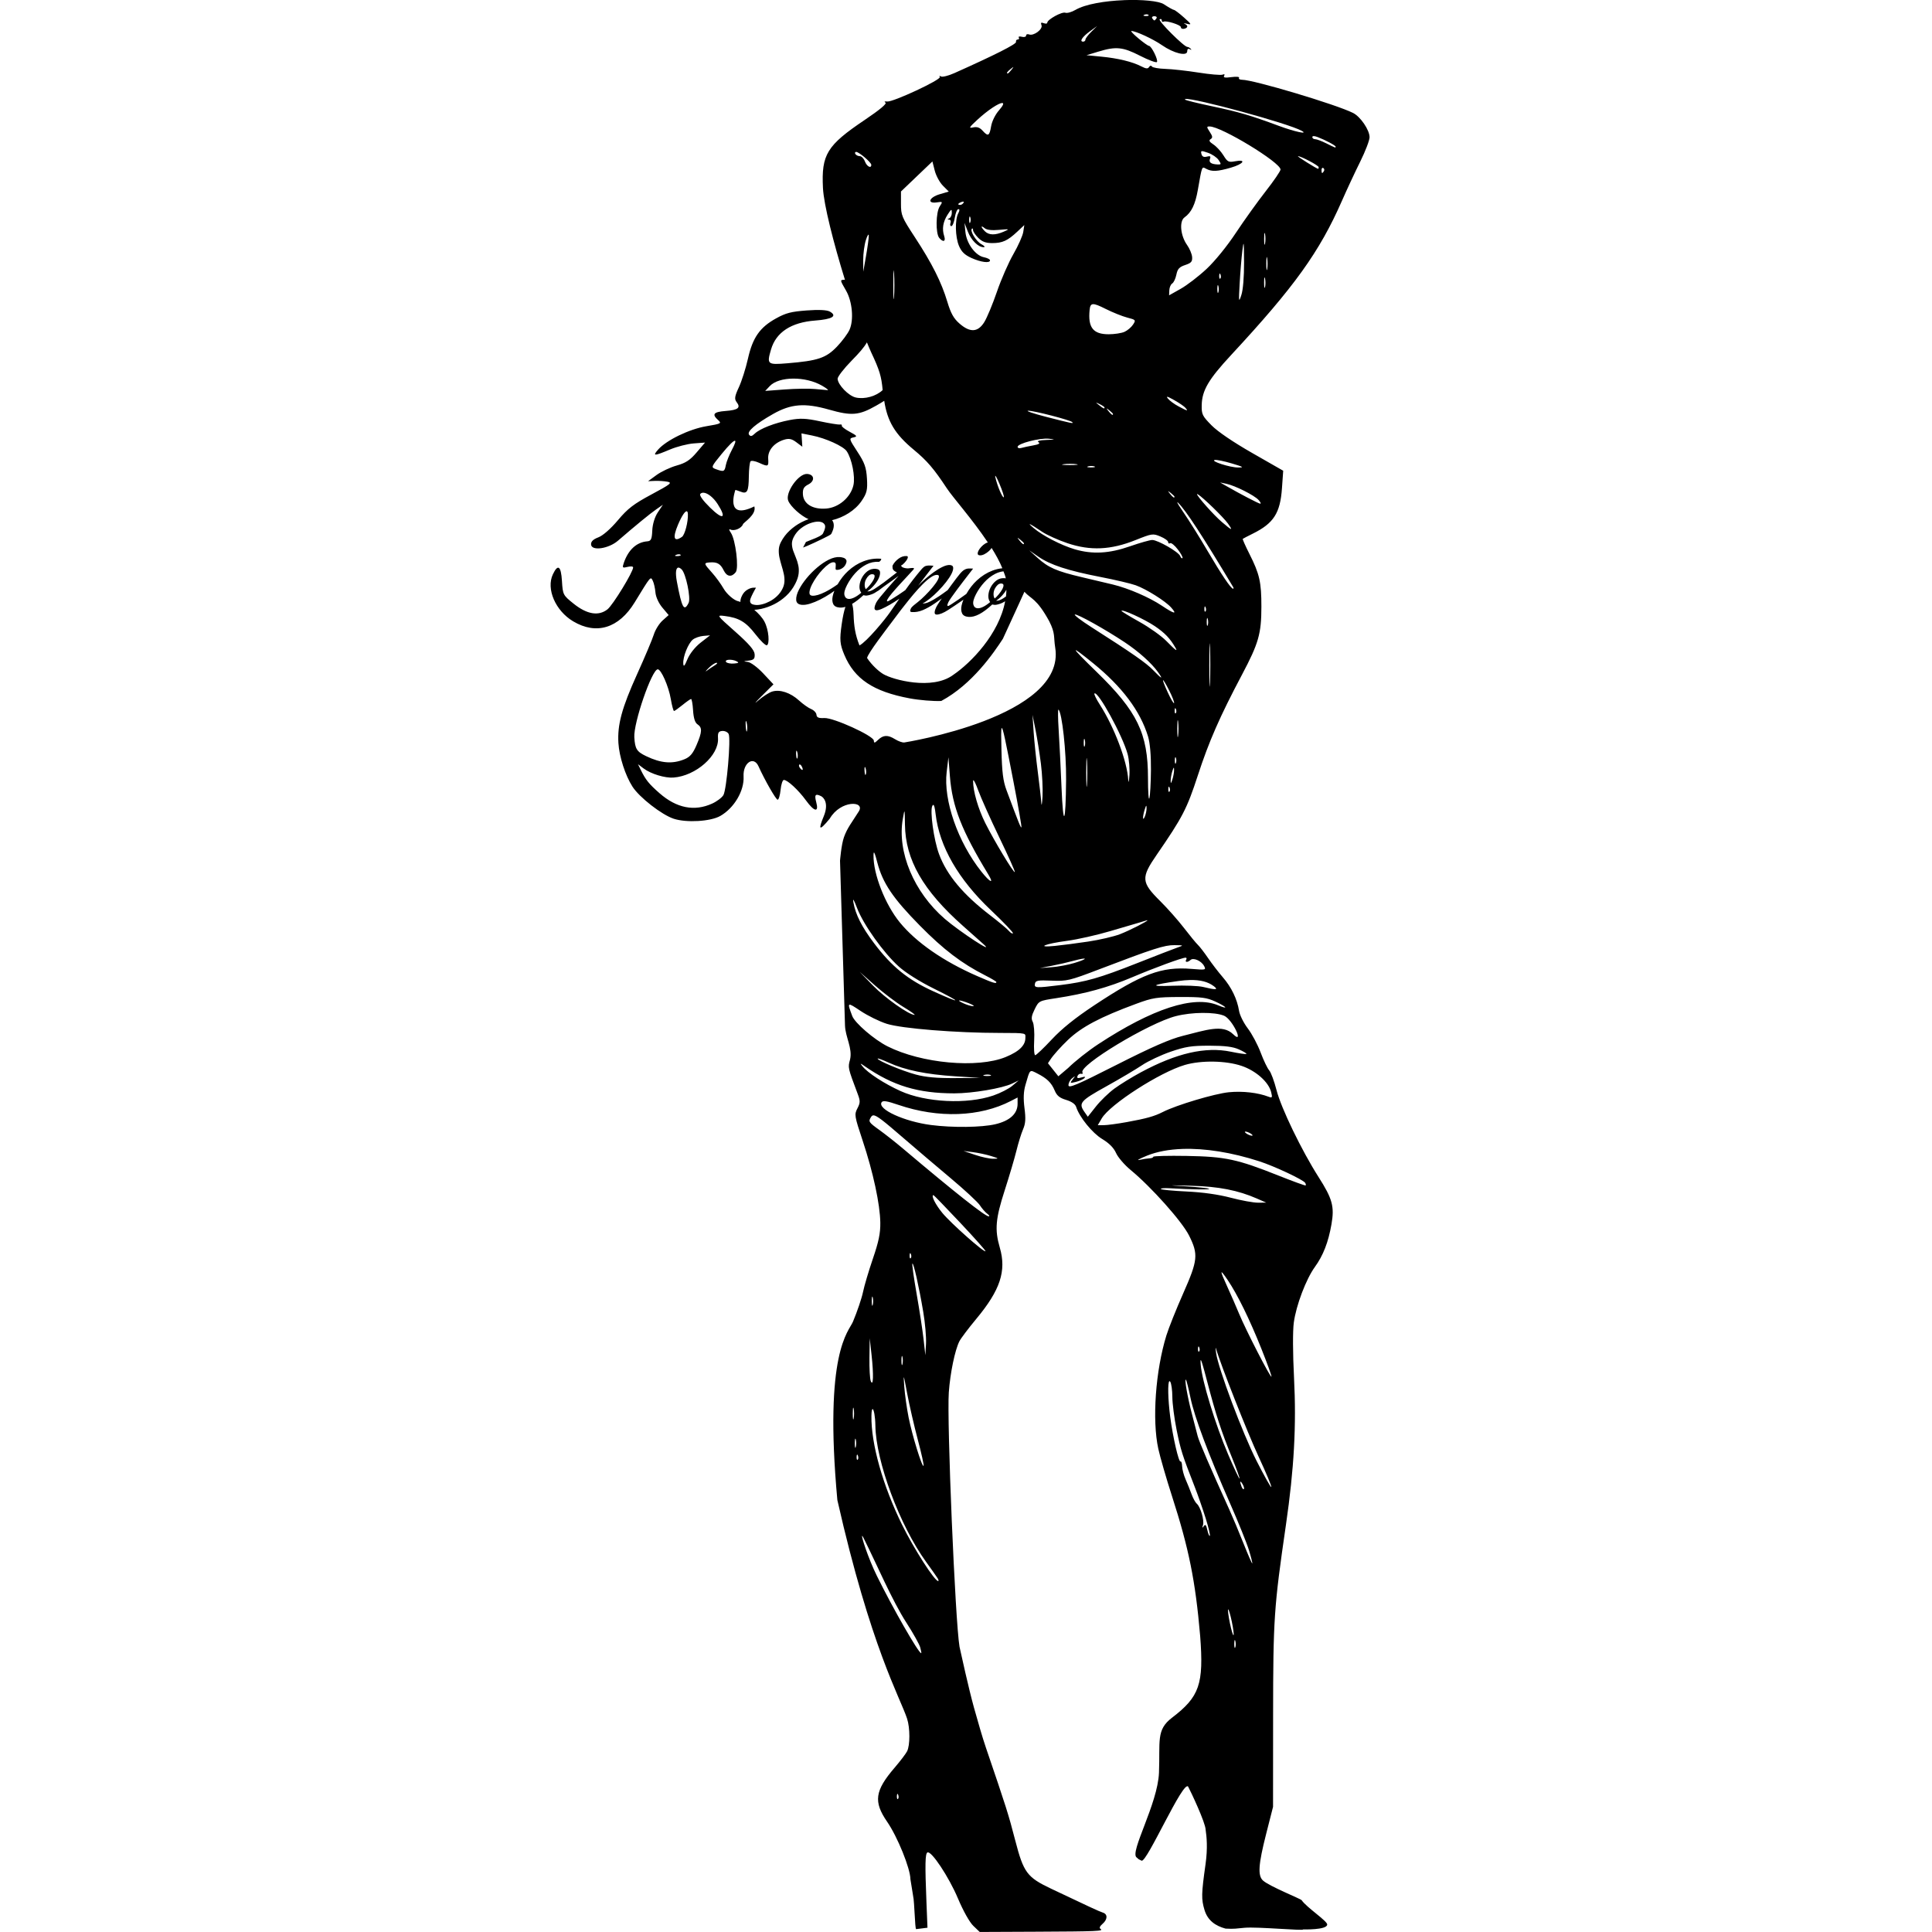 <svg xmlns="http://www.w3.org/2000/svg" xml:space="preserve" viewBox="0 0 400 400" version="1.1" height="400mm" width="400mm"><path d="m232.63 0.038c-3.795 0.155-7.863 0.788-9.985 2.019-0.785 0.456-1.718 0.717-2.074 0.58-0.693-0.266-3.741 1.408-3.741 2.055 0 0.214-0.331 0.263-0.735 0.107-0.547-0.21-0.666-0.103-0.466 0.419 0.32 0.835-1.616 2.278-2.567 1.913-0.343-0.132-0.622-0.025-0.622 0.237 0 0.262-0.396 0.373-0.88 0.247-0.483-0.126-0.767-0.05-0.631 0.168 0.135 0.219 0.036 0.397-0.22 0.397-0.256 0-0.415 0.229-0.354 0.509 0.095 0.44-4.376 2.698-12.738 6.437-1.254 0.561-2.512 0.876-2.796 0.701-0.293-0.181-0.399-0.131-0.246 0.117 0.339 0.548-9.698 5.227-10.89 5.076-0.546-0.069-0.681 0.018-0.357 0.229 0.335 0.218-1.202 1.501-4.285 3.575-7.846 5.28-9.003 7.161-8.659 14.086 0.173 3.475 2.175 11.338 4.558 19.043-0.056-0.011-0.121-0.039-0.169-0.036-0.875 0.066-0.881 0.035 0.393 2.254 1.29 2.246 1.633 6.004 0.735 8.065-0.354 0.814-1.542 2.413-2.639 3.553-2.254 2.343-3.934 2.905-10.267 3.427-4.132 0.341-4.266 0.225-3.358-2.876 1.041-3.552 4.175-5.6 9.139-5.974 3.54-0.267 4.636-0.934 3.042-1.852-0.593-0.341-2.302-0.426-4.805-0.238-3.22 0.243-4.298 0.521-6.303 1.626-3.395 1.871-4.867 3.972-5.853 8.349-0.454 2.016-1.304 4.69-1.889 5.943-0.858 1.838-0.949 2.428-0.464 3.051 0.911 1.172 0.325 1.648-2.279 1.844-2.51 0.189-2.9 0.681-1.515 1.913 0.732 0.651 0.563 0.737-2.45 1.241-3.545 0.593-8.256 2.871-9.999 4.835-1.226 1.382-0.85 1.38 2.457-0.014 1.411-0.595 3.62-1.162 4.909-1.259l2.344-0.176-1.74 2.04c-1.368 1.605-2.254 2.186-4.14 2.716-1.319 0.371-3.189 1.252-4.156 1.958l-1.756 1.283 1.387-0.061c0.763-0.033 1.934 0.042 2.603 0.166 1.075 0.2 0.692 0.507-3.271 2.629-3.703 1.983-4.922 2.918-6.968 5.349-1.494 1.775-3.103 3.183-4.046 3.542-1.084 0.413-1.548 0.868-1.51 1.48 0.086 1.399 3.622 0.897 5.58-0.793 3.657-3.156 6.641-5.6 7.915-6.482l1.376-0.954-1.053 1.58c-0.63 0.945-1.091 2.452-1.145 3.751-0.074 1.773-0.261 2.185-1.012 2.241-2.233 0.168-3.96 1.754-4.889 4.49-0.339 0.999-0.269 1.073 0.77 0.809 0.629-0.16 1.154-0.119 1.166 0.092 0.05 0.876-4.186 7.809-5.311 8.694-1.841 1.448-4.246 1.045-7.014-1.176-2.189-1.757-2.236-1.85-2.412-4.715-0.192-3.106-0.836-3.569-1.881-1.352-1.42 3.013 0.535 7.54 4.199 9.721 4.815 2.868 9.465 1.436 12.741-3.924 3.38-5.532 3.279-5.412 3.752-4.469 0.227 0.453 0.473 1.54 0.546 2.417 0.077 0.931 0.673 2.236 1.433 3.138l1.302 1.545-1.261 1.129c-0.694 0.621-1.505 1.92-1.804 2.887-0.298 0.967-1.854 4.656-3.456 8.198-3.172 7.014-4.115 10.486-3.88 14.287 0.174 2.817 1.427 6.703 2.907 9.012 1.43 2.232 6.055 5.835 8.54 6.654 2.638 0.869 7.63 0.573 9.641-0.573 2.881-1.641 4.988-5.217 4.825-8.188-0.154-2.801 2.083-4.326 3.086-2.104 1.301 2.882 3.636 6.956 3.973 6.93 0.223-0.017 0.494-0.938 0.605-2.046 0.11-1.108 0.408-2.029 0.662-2.048 0.715-0.054 3.027 2.079 4.602 4.248 1.726 2.376 2.704 2.539 2.117 0.354-0.415-1.541-0.181-1.831 1.005-1.246 0.502 0.247 1.676 1.425 0.552 4.158-1.093 2.657-1.105 3.34 1.229 0.51 2.266-3.913 7.404-3.712 6.032-1.524-1.506 2.402-2.381 3.404-3.074 5.337-0.558 1.556-0.82 4.891-0.82 4.891h5.2e-4l1.03 34.105c0.072 2.372 1.593 4.731 1.049 7.041-0.463 1.719-0.481 1.641 1.581 7.133 0.549 1.463 0.542 1.822-0.064 2.993-0.659 1.274-0.612 1.559 1.09 6.679 2.176 6.546 3.603 13.179 3.654 16.982 0.029 2.196-0.326 3.917-1.54 7.464-0.867 2.535-1.784 5.631-2.038 6.88-0.253 1.249-1.188 4.014-2.078 6.146-0.89 2.131-6.055 6.207-3.236 36.937 6.909 30.5 12.968 40.796 14.436 45.258 0.632 1.923 0.63 5.538-4e-3 6.768-0.272 0.527-1.426 2.044-2.566 3.372-4.106 4.783-4.422 7.05-1.565 11.198 2.163 3.14 4.803 9.66 4.827 11.919 0.853 5.406 0.61 3.096 0.877 7.244 0.1 1.555 0.156 3.138 0.327 3.076l2.326-0.291-0.211-5.267c-0.317-7.874-0.272-10.075 0.206-10.317 0.804-0.407 4.432 5.063 6.309 9.511 1.096 2.597 2.409 4.94 3.187 5.685l1.324 1.267 11.714-0.052c12.596-0.056 14.042-0.118 13.307-0.572-0.309-0.191-0.17-0.556 0.392-1.037 1.075-0.92 1.121-2.016 0.1-2.342-0.748-0.239-2.88-1.224-10.746-4.963-4.969-2.362-5.679-3.317-7.4-9.95-1.428-5.506-1.799-6.68-6.068-19.203-0.827-2.427-1.582-5.149-2.477-8.297-1.132-4.073-2.735-11.442-2.735-11.442-0.218-0.996-0.251-1.109-0.265-1.188-0.894-5.197-2.645-46.775-2.219-52.681 0.29-4.022 1.27-8.754 2.189-10.564 0.314-0.619 1.878-2.693 3.474-4.609 4.996-5.998 6.302-9.947 4.893-14.793-1.079-3.71-0.885-5.961 1.021-11.867 0.951-2.947 2.044-6.644 2.428-8.213 0.384-1.569 0.998-3.549 1.365-4.399 0.517-1.199 0.585-2.182 0.3-4.39-0.259-2.009-0.2-3.425 0.202-4.82 0.953-3.308 0.826-3.184 2.419-2.377 2.034 1.03 2.957 1.931 3.632 3.547 0.446 1.068 1.019 1.537 2.37 1.942 1.126 0.337 1.887 0.869 2.07 1.443 0.677 2.133 3.347 5.423 5.402 6.659 1.44 0.866 2.389 1.829 2.863 2.9 0.39 0.882 1.749 2.462 3.022 3.512 4.304 3.552 10.637 10.657 12.088 13.56 1.959 3.921 1.839 5.105-1.225 12.023-1.432 3.233-2.99 7.131-3.463 8.662-2.252 7.3-2.981 17.509-1.676 23.475 0.377 1.722 1.663 6.167 2.859 9.877 3.46 10.738 4.826 17.445 5.806 28.85 0.777 10.041-0.139 12.611-5.85 16.97-3.296 2.515-2.42 4.825-2.674 11.366-0.252 6.477-6.109 16.443-4.636 17.541 0.66 0.492-0.055 0.142 1.03 0.67 1.069 0.519 8.722-17.021 9.664-15.291 0.494 0.907 3.569 7.407 3.601 8.891 0.206 1.403 0.456 3.747-0.018 7.114-0.868 6.174-0.892 7.232-0.219 9.482 0.666 2.221 2.292 3.311 4.365 3.872 1.792 0.102 2.314-0.023 3.912-0.171 2.703-0.25 12.479 0.685 12.131 0.336 0 0 4.988 0.155 4.999-1.017 6e-3 -0.744-4.269-3.525-5.291-5.032-0.193-0.285-6.657-2.862-7.997-4.065-1.124-1.009-0.969-3.311 0.653-9.68l1.421-5.581 0.012-18.877c0.014-20.057 0.172-22.411 2.658-39.511 1.689-11.616 2.18-20.553 1.674-30.463-0.259-5.077-0.279-9.677-0.048-11.399 0.48-3.581 2.536-9.006 4.373-11.541 1.713-2.364 2.781-5.111 3.427-8.819 0.641-3.679 0.206-5.272-2.667-9.776-3.504-5.495-7.748-14.265-8.7-17.98-0.477-1.861-1.163-3.713-1.526-4.116-0.363-0.403-1.16-2.066-1.772-3.696s-1.808-3.875-2.658-4.988c-0.85-1.113-1.662-2.742-1.805-3.62-0.401-2.466-1.578-4.904-3.37-6.975-0.898-1.038-2.269-2.822-3.046-3.963-0.777-1.141-1.724-2.37-2.106-2.733-0.382-0.362-1.678-1.939-2.881-3.504-1.203-1.565-3.408-4.057-4.899-5.536-3.973-3.94-4.042-4.84-0.741-9.633 5.342-7.754 6.239-9.484 8.496-16.392 2.32-7.103 4.555-12.2 9.164-20.904 3.435-6.487 4-8.472 4.004-14.054 4e-3 -5.082-0.381-6.775-2.471-10.914-0.837-1.657-1.46-3.065-1.387-3.129 0.074-0.064 1.023-0.558 2.109-1.097 4.297-2.132 5.646-4.239 6.009-9.384l0.256-3.627-6.389-3.653c-3.985-2.278-7.167-4.442-8.457-5.752-1.897-1.926-2.064-2.271-2.026-4.163 0.061-3.05 1.395-5.329 6.078-10.376 13.156-14.181 18.317-21.365 22.971-31.975 1.006-2.294 2.701-5.926 3.767-8.071 1.065-2.146 1.937-4.421 1.937-5.057 0-1.488-1.878-4.251-3.414-5.023-3.495-1.757-20.602-6.872-22.982-6.872-0.481 0-0.763-0.178-0.628-0.396 0.14-0.227-0.537-0.293-1.578-0.153-1.303 0.175-1.735 0.101-1.514-0.257 0.197-0.319 0.073-0.409-0.341-0.251-0.358 0.137-2.59-0.057-4.961-0.432-2.371-0.375-5.455-0.718-6.852-0.762-1.397-0.044-2.656-0.268-2.798-0.498-0.152-0.245-0.393-0.2-0.584 0.11-0.248 0.402-0.627 0.372-1.592-0.127-1.872-0.967-4.826-1.687-8.289-2.021l-3.073-0.296 2.482-0.752c3.638-1.101 5.036-0.96 8.595 0.861 1.746 0.894 3.318 1.482 3.493 1.307 0.352-0.352-1.122-3.357-1.646-3.357-0.181 0-1.156-0.692-2.168-1.537-1.012-0.845-1.672-1.536-1.468-1.536 0.915 8.823e-4 4.501 1.661 6.325 2.928 2.453 1.704 5.24 2.377 5.24 1.266 0-0.462 0.203-0.617 0.549-0.418 0.319 0.183 0.396 0.149 0.183-0.083-0.201-0.22-0.518-0.399-0.705-0.399-0.679 0-6.146-5.453-5.727-5.712 0.238-0.147 0.432-0.046 0.432 0.224 0 0.27 0.165 0.389 0.366 0.265 0.494-0.305 3.585 0.666 3.585 1.127 0 0.834 2.379 0.049 0.768-0.691-0.302-0.139-0.055-0.132 0.548 0.014 0.961 0.234 0.88 0.072-0.658-1.303-0.966-0.864-1.909-1.577-2.095-1.587-0.186-0.01-1.119-0.535-2.073-1.166-1.031-0.682-4.553-1.006-8.348-0.851zm4.311 3.015c0.317-0.127 0.696-0.111 0.842 0.035 0.146 0.146-0.113 0.25-0.576 0.23-0.511-0.021-0.616-0.125-0.266-0.266zm2.058 0.3c0.391 0 0.588 0.198 0.439 0.439-0.149 0.241-0.347 0.439-0.439 0.439-0.092 0-0.29-0.198-0.439-0.439-0.149-0.241 0.049-0.439 0.439-0.439zm-11.855 2.04-1.207 1.193c-0.664 0.656-1.208 1.383-1.208 1.614 0 0.232-0.213 0.422-0.475 0.422-0.826 0-0.19-0.983 1.377-2.126zm-17.341 8.497c0.023 0.023-0.11 0.201-0.383 0.549-0.331 0.423-0.677 0.769-0.768 0.769-0.361 0-0.128-0.36 0.604-0.934 0.348-0.273 0.525-0.407 0.548-0.384zm35.623 6.606c1.493-0.318 21.268 5.018 24.083 6.589 1.474 0.822-1.494 0.178-4.747-1.029-5.813-2.158-8.298-2.887-13.801-4.049-2.937-0.62-5.448-1.235-5.58-1.368-0.073-0.074-0.056-0.121 0.044-0.143zm-37.956 0.829c0.413-0.014 0.296 0.453-0.649 1.529-0.763 0.869-1.446 2.255-1.621 3.293-0.343 2.029-0.625 2.171-1.784 0.889-0.578-0.639-1.144-0.831-1.934-0.656-0.974 0.216-0.864 0.016 0.859-1.573 2.277-2.099 4.441-3.459 5.129-3.482zm42.977 4.859c2.41 0 14.672 7.452 14.672 8.917 0 0.314-1.381 2.337-3.07 4.497-1.689 2.16-4.47 6.04-6.181 8.624-1.822 2.753-4.334 5.843-6.068 7.464-1.627 1.521-4.037 3.371-5.355 4.112l-2.397 1.348 0.047-1.056c0.025-0.581 0.297-1.211 0.604-1.4 0.307-0.189 0.692-1.012 0.858-1.828 0.242-1.19 0.603-1.584 1.823-1.991 1.255-0.419 1.506-0.707 1.437-1.652-0.046-0.629-0.517-1.752-1.047-2.496-1.37-1.924-1.649-4.915-0.532-5.711 1.425-1.016 2.227-2.663 2.755-5.657 0.905-5.134 0.812-4.898 1.742-4.4 1.157 0.619 2.342 0.564 5.109-0.241 2.633-0.765 3.305-1.778 0.878-1.323-1.355 0.254-1.579 0.142-2.422-1.222-0.511-0.827-1.446-1.842-2.077-2.256-0.855-0.56-1.001-0.842-0.575-1.105 0.458-0.283 0.424-0.58-0.172-1.488-0.679-1.036-0.682-1.135-0.03-1.135zm21.542 1.995c0.187-0.002 0.461 0.065 0.815 0.2 1.592 0.605 3.729 1.743 3.729 1.986 0 0.284 6e-3 0.285-1.945-0.688-0.949-0.473-1.985-0.86-2.304-0.86s-0.58-0.192-0.58-0.428c0-0.138 0.098-0.208 0.285-0.209zm-23.17 3.123c0.184-0.033 0.57 0.086 1.284 0.333 0.86 0.298 1.849 0.97 2.197 1.495 0.576 0.867 0.558 0.952-0.188 0.92-1.376-0.058-1.883-0.426-1.601-1.162 0.207-0.54 0.059-0.645-0.645-0.461-0.638 0.167-0.976 3.92e-4 -1.12-0.548-0.094-0.359-0.111-0.544 0.073-0.577zm-71.562 0.148c0.585 0 3.133 2.174 3.133 2.673 0 0.838-0.919 0.352-1.318-0.698-0.23-0.604-0.706-1.097-1.06-1.097s-0.766-0.198-0.915-0.439c-0.149-0.241-0.077-0.439 0.16-0.439zm91.472 0.886c0.623-0.015 4.292 1.93 4.292 2.275 0 0.193-0.05 0.348-0.11 0.344-0.314-0.021-4.451-2.613-4.182-2.619zm-75.685 1.09 0.488 1.909c0.269 1.05 1.031 2.453 1.695 3.117l1.208 1.208-1.876 0.553c-2.207 0.652-2.686 1.992-0.603 1.687 1.243-0.182 1.258-0.163 0.602 0.839-0.805 1.228-0.872 5.584-0.1 6.514 0.804 0.969 1.401 0.767 1.033-0.351-0.493-1.498-0.264-2.957 0.699-4.459 0.77-1.201 0.871-1.249 0.877-0.407 4e-3 0.523-0.24 1.052-0.542 1.174-0.417 0.168-0.42 0.23-0.014 0.256 0.294 0.019 0.42 0.33 0.281 0.692-0.139 0.362-0.057 0.659 0.179 0.659 0.236 0 0.556-0.79 0.71-1.755 0.154-0.966 0.483-1.756 0.73-1.756 0.301 0 0.297 0.282-0.014 0.862-0.708 1.324-0.634 4.874 0.141 6.725 0.518 1.236 1.177 1.877 2.578 2.514 1.981 0.899 3.858 1.138 3.858 0.49 0-0.211-0.576-0.499-1.28-0.64-1.753-0.351-3.58-2.848-3.815-5.215l-0.187-1.883 0.677 1.757c0.706 1.833 2.162 3.278 3.288 3.265 0.37-0.004 0.167-0.276-0.465-0.619-1.108-0.603-2.426-2.756-1.967-3.215 0.13-0.13 0.236 0.003 0.236 0.296 0 0.293 0.485 1.016 1.077 1.609 0.795 0.795 1.552 1.079 2.883 1.079 2.121 0 3.195-0.489 5.187-2.358l1.464-1.374-0.219 1.427c-0.12 0.784-1.039 2.848-2.041 4.585-1.002 1.738-2.537 5.245-3.41 7.793-0.874 2.549-2.049 5.374-2.612 6.28h2e-3c-1.329 2.137-2.957 2.226-5.17 0.282-1.185-1.041-1.775-2.107-2.493-4.5-1.216-4.054-3.175-7.947-6.731-13.373-2.69-4.106-2.862-4.522-2.862-6.907v-2.538l3.252-3.11zm80.936 1.366c0.205 0.127 0.259 0.414 0.12 0.639-0.355 0.574-0.494 0.51-0.494-0.23 0-0.352 0.168-0.536 0.374-0.409zm-74.498 6.964c0.074 0.031 0.079 0.111 2e-3 0.235-0.148 0.239-0.453 0.434-0.681 0.434-0.631 0-0.493-0.315 0.268-0.607 0.195-0.075 0.337-0.093 0.411-0.063zm1.237 3.129c0.04-0.099 0.096-0.086 0.157 0.065 0.122 0.302 0.122 0.796 0 1.098-0.122 0.302-0.222 0.054-0.222-0.549 0-0.302 0.025-0.514 0.065-0.613zm2.673 2.04c0.107 0.044 0.269 0.15 0.487 0.331 0.426 0.353 1.481 0.473 2.964 0.338 2.2-0.201 2.243-0.185 0.985 0.364-1.783 0.777-3.091 0.751-3.919-0.076-0.66-0.66-0.838-1.089-0.517-0.957zm58.451 1.31c0.023 0.018 0.048 0.092 0.074 0.227 0.105 0.543 0.105 1.433 0 1.976-0.105 0.543-0.191 0.098-0.191-0.988 0-0.815 0.048-1.269 0.116-1.215zm-82.021 0.354c0.031 0.016 0.049 0.081 0.05 0.202h1e-3c7e-3 0.483-0.248 2.359-0.565 4.17l-0.577 3.293-0.015-2.415c-7e-3 -1.328 0.248-3.204 0.566-4.17 0.239-0.724 0.448-1.128 0.541-1.081zm77.669 2.004h5.1e-4c0.05 0.344 0.067 1.515 0.076 3.686 0.014 3.065-0.206 5.739-0.558 6.805-0.541 1.636-0.565 1.471-0.349-2.414 0.127-2.294 0.378-5.356 0.558-6.805 0.141-1.133 0.223-1.616 0.273-1.272zm4.74 2.712c0.034-0.178 0.08-0.121 0.131 0.212h1e-3c0.101 0.667 0.098 1.655-6e-3 2.195-0.104 0.54-0.188-0.006-0.184-1.213 2e-3 -0.604 0.024-1.016 0.058-1.194zm-77.186 2.69c0.019 0.058 0.04 0.256 0.061 0.606 0.088 1.397 0.087 3.57-1e-3 4.829s-0.16 0.116-0.159-2.54c7.5e-4 -1.992 0.041-3.07 0.099-2.895zm67.467 0.646c0.046-0.046 0.107 0.015 0.177 0.19 0.127 0.317 0.111 0.695-0.035 0.841-0.146 0.146-0.248-0.113-0.23-0.576 0.01-0.256 0.042-0.409 0.088-0.455zm9.27 0.86c0.036-0.138 0.085-0.088 0.137 0.185 0.106 0.546 0.101 1.336-8e-3 1.756-0.11 0.42-0.195-0.026-0.191-0.992 2e-3 -0.483 0.026-0.81 0.062-0.949zm-9.674 1.565h5.1e-4c0.04-0.095 0.091-0.052 0.146 0.16 0.112 0.427 0.104 1.02-0.016 1.318-0.12 0.297-0.21-0.053-0.202-0.777 4e-3 -0.362 0.032-0.602 0.071-0.7zm-25.804 3.913c0.474-0.029 1.265 0.302 2.61 0.978 1.442 0.724 3.453 1.532 4.467 1.794 1.783 0.46 1.823 0.509 1.2 1.459-0.354 0.541-1.144 1.211-1.756 1.489-0.612 0.279-2.091 0.507-3.287 0.507-3.224 0-4.311-1.393-3.942-5.049 0.077-0.761 0.233-1.149 0.707-1.178zm-46.819 7.905c0.304 0.722 0.618 1.503 0.905 2.114 1.705 3.619 2.101 4.929 2.354 7.761-1.312 1.272-3.716 1.958-5.574 1.538-1.473-0.333-3.674-2.596-3.752-3.859-0.026-0.426 1.302-2.145 2.952-3.821 1.56-1.585 2.534-2.704 3.115-3.733zm-15.259 7.501c2.04-0.013 4.271 0.479 5.992 1.48 0.885 0.514 1.403 0.926 1.152 0.914-0.251-0.012-1.435-0.118-2.633-0.236-1.198-0.118-4.007-0.078-6.243 0.089l-4.065 0.303 0.944-1c0.961-1.018 2.812-1.537 4.852-1.55zm77.507 3.777c0.195 0.044 0.63 0.263 1.352 0.666 1.04 0.58 2.101 1.308 2.358 1.619 0.602 0.725 0.465 0.695-1.426-0.304-0.862-0.456-1.85-1.175-2.195-1.599-0.239-0.294-0.284-0.425-0.089-0.381zm-58.662 0.831c0.65 4.248 2.224 6.902 6.099 10.107 2.774 2.295 4.173 3.927 6.882 8.03 1.233 1.867 5.3 6.42 8.472 11.179-0.168 0.038-0.344 0.108-0.529 0.222-0.295 0.179-0.573 0.408-0.834 0.686-0.25 0.271-0.443 0.537-0.578 0.8-0.123 0.24-0.176 0.457-0.158 0.651 0.022 0.186 0.166 0.289 0.43 0.308 0.29 0.021 0.608-0.057 0.953-0.233 0.345-0.176 0.667-0.401 0.966-0.676 0.229-0.211 0.394-0.417 0.527-0.621 0.892 1.428 1.667 2.831 2.224 4.203-0.689 0.077-1.375 0.233-2.055 0.489-1.154 0.438-2.223 1.111-3.207 2.019-0.843 0.779-1.568 1.719-2.188 2.803-0.013 0.01-0.017 0.013-0.03 0.022-0.502 0.365-1.028 0.74-1.58 1.125-0.547 0.378-1.03 0.7-1.448 0.967-0.412 0.267-0.656 0.398-0.732 0.392-0.139-0.01-0.179-0.117-0.119-0.321 0.066-0.204 0.126-0.36 0.182-0.468 0.119-0.232 0.339-0.577 0.66-1.036 0.321-0.458 0.691-0.969 1.112-1.533 0.424-0.571 0.855-1.142 1.292-1.713 0.441-0.578 0.845-1.103 1.211-1.574s0.649-0.836 0.847-1.095c-0.347-0.025-0.661-0.031-0.942-0.02s-0.563 0.096-0.846 0.252c-0.273 0.149-0.583 0.427-0.93 0.836-0.144 0.166-0.385 0.47-0.723 0.911-0.328 0.434-0.706 0.94-1.134 1.519-0.229 0.313-0.458 0.633-0.687 0.951-0.683 0.502-1.308 0.949-1.803 1.277-0.75 0.492-1.347 0.845-1.792 1.062-0.435 0.209-0.772 0.338-1.012 0.384-0.236 0.039-0.433 0.053-0.591 0.041 0.466-0.231 0.985-0.579 1.557-1.043 0.583-0.472 1.158-1 1.727-1.584 0.579-0.592 1.107-1.192 1.582-1.8s0.845-1.167 1.107-1.677c0.262-0.511 0.385-0.939 0.366-1.286-0.018-0.346-0.245-0.535-0.68-0.566-0.423-0.03-0.93 0.097-1.522 0.383-0.588 0.279-1.2 0.648-1.835 1.107-0.625 0.452-1.224 0.93-1.797 1.435-0.563 0.497-1.039 0.953-1.428 1.366 1.077-1.383 2.14-2.763 3.187-4.139l-0.634-0.046c-0.347-0.025-0.661 5e-4 -0.942 0.076-0.271 0.069-0.589 0.318-0.954 0.749-1.158 1.371-2.263 2.797-3.317 4.277-0.455 0.316-0.919 0.636-1.411 0.967-0.566 0.376-1.068 0.697-1.505 0.962-0.431 0.266-0.69 0.396-0.779 0.389-0.082-6e-3 -0.116-0.049-0.101-0.128 0.015-0.079 0.044-0.161 0.087-0.246 0.151-0.294 0.457-0.717 0.917-1.27 0.471-0.56 0.999-1.16 1.583-1.8 0.59-0.639 1.148-1.241 1.673-1.805 0.536-0.571 0.946-1.019 1.23-1.343 0.029-0.03 0.059-0.076 0.09-0.138 0.056-0.108-8e-3 -0.169-0.191-0.182-0.158-0.011-0.364 2e-3 -0.619 0.039-0.255 0.038-0.455 0.052-0.6 0.041-0.309-0.022-0.579-0.078-0.808-0.167-0.223-0.088-0.37-0.227-0.443-0.417 0.22-0.097 0.457-0.284 0.711-0.563 0.261-0.278 0.448-0.529 0.564-0.753 0.211-0.41 0.174-0.625-0.11-0.646-0.58-0.042-1.141 0.138-1.681 0.541-0.54 0.402-0.942 0.859-1.205 1.369-0.064 0.124-0.07 0.34-0.019 0.649 0.051 0.309 0.348 0.583 0.892 0.823l-2.74 2.101c-0.715 0.514-1.361 0.961-1.913 1.319-0.575 0.368-1.048 0.538-1.421 0.512l-0.067-5e-3c0.471-0.319 0.909-0.705 1.312-1.157 0.409-0.452 0.728-0.902 0.959-1.351 0.286-0.557 0.41-1.046 0.371-1.466-0.039-0.42-0.342-0.65-0.91-0.691-0.643-0.046-1.214 0.121-1.711 0.502-0.491 0.382-0.883 0.859-1.177 1.431-0.266 0.518-0.419 1.057-0.458 1.616-0.035 0.551 0.089 1.017 0.371 1.399-0.564 0.473-1.064 0.81-1.501 1.011-0.437 0.201-0.804 0.291-1.1 0.27-0.46-0.033-0.753-0.291-0.878-0.774-0.119-0.482 0.057-1.18 0.526-2.093 0.461-0.898 1.033-1.723 1.714-2.476 0.682-0.753 1.437-1.344 2.266-1.774 0.84-0.437 1.717-0.622 2.631-0.556 0.151-0.077 0.249-0.147 0.293-0.208 0.055-0.068 0.112-0.16 0.172-0.276 0.039-0.102-5e-3 -0.157-0.131-0.166-1.186-0.086-2.359 0.09-3.52 0.528-1.154 0.438-2.223 1.111-3.207 2.019-0.832 0.768-1.548 1.694-2.163 2.759-0.89 0.633-1.743 1.161-2.556 1.571-1.136 0.568-2.029 0.828-2.678 0.781-0.435-0.032-0.634-0.274-0.597-0.729 0.041-0.462 0.225-1.011 0.551-1.645 0.262-0.511 0.586-1.037 0.969-1.579 0.39-0.542 0.798-1.038 1.226-1.488 0.432-0.458 0.846-0.825 1.243-1.102 0.403-0.276 0.747-0.403 1.031-0.383 0.214 0.015 0.344 0.101 0.389 0.257s0.052 0.336 0.025 0.543c-0.017 0.199-0.026 0.376-0.026 0.528 6e-3 0.153 0.076 0.234 0.208 0.243 0.36 0.026 0.714-0.065 1.062-0.272 0.355-0.207 0.618-0.477 0.789-0.81 0.219-0.426 0.269-0.747 0.152-0.964s-0.308-0.367-0.573-0.451c-0.265-0.083-0.507-0.133-0.728-0.149-0.707-0.051-1.472 0.126-2.296 0.532-0.817 0.406-1.628 0.954-2.433 1.642-0.801 0.68-1.532 1.422-2.194 2.225-0.655 0.803-1.173 1.576-1.555 2.319-0.433 0.843-0.628 1.572-0.583 2.185 0.049 0.605 0.455 0.935 1.218 0.991 0.473 0.034 1.033-0.05 1.679-0.252 0.653-0.202 1.337-0.481 2.05-0.839 0.724-0.365 1.438-0.779 2.14-1.242 0.285-0.188 0.552-0.379 0.815-0.572-0.148 0.377-0.267 0.756-0.348 1.135-0.129 0.633-0.09 1.169 0.115 1.609 0.21 0.432 0.658 0.674 1.346 0.723 0.367 0.026 0.76-0.028 1.174-0.148-0.285 0.841-0.545 2.04-0.766 3.588-0.46 3.222-0.382 4.14 0.538 6.332 2.106 5.016 5.992 7.61 13.527 9.025 1.993 0.374 4.939 0.617 6.545 0.541 6.444-3.461 10.861-9.969 12.764-12.881 2.848-6.173 4.452-9.729 4.452-9.729 1.395 1.551 2.527 1.321 5.141 6.107 1.31 2.582 0.87 3.191 1.236 5.458 2.32 14.374-31.247 19.637-31.247 19.637-0.379 0.048-1.238-0.256-1.911-0.675-1.498-0.934-2.44-0.895-3.524 0.147-0.707 0.679-0.836 0.7-0.871 0.135-0.061-0.993-8.376-4.774-10.263-4.666-1.144 0.065-1.575-0.115-1.611-0.67-0.026-0.417-0.518-0.948-1.092-1.182-0.574-0.233-1.704-1.031-2.512-1.772-1.769-1.623-3.972-2.356-5.575-1.856-0.649 0.202-1.955 1.042-2.901 1.868-0.946 0.825-0.619 0.406 0.727-0.933l2.447-2.433-2.125-2.268c-1.192-1.272-2.608-2.316-3.225-2.378-0.956-0.097-0.928-0.132 0.213-0.271 1.084-0.132 1.301-0.363 1.241-1.325-0.051-0.834-1.19-2.155-3.995-4.641-3.901-3.458-3.913-3.475-2.246-3.271 2.962 0.362 4.431 1.227 6.389 3.767 1.053 1.367 2.126 2.401 2.384 2.3 0.596-0.235 0.429-3.145-0.501-4.896-0.437-0.823-1.225-1.691-2.101-2.437 0.466-0.028 0.956-0.095 1.476-0.21 0.878-0.193 1.757-0.511 2.639-0.953 0.881-0.442 1.702-1.012 2.46-1.712 0.769-0.707 1.401-1.544 1.899-2.511 0.398-0.774 0.633-1.479 0.705-2.116 0.072-0.637 0.044-1.225-0.085-1.764-0.118-0.546-0.28-1.06-0.484-1.54-0.194-0.487-0.378-0.958-0.55-1.412-0.162-0.461-0.253-0.921-0.272-1.38-0.015-0.467 0.109-0.955 0.371-1.466 0.374-0.727 0.875-1.333 1.503-1.817 0.628-0.484 1.28-0.842 1.955-1.074 0.686-0.239 1.287-0.34 1.804-0.303 0.549 0.04 0.93 0.239 1.144 0.6 0.218 0.353 0.102 0.966-0.347 1.841-0.08 0.155-0.268 0.318-0.565 0.489-0.293 0.163-0.633 0.328-1.018 0.492-0.375 0.157-0.742 0.304-1.099 0.438-0.357 0.135-0.639 0.25-0.846 0.348l-0.591 1.149c0.131-0.039 0.406-0.147 0.825-0.326 0.429-0.186 0.917-0.403 1.464-0.653 0.547-0.249 1.083-0.504 1.609-0.763 0.532-0.258 0.978-0.483 1.337-0.673 0.364-0.198 0.564-0.332 0.599-0.402 0.334-0.65 0.508-1.199 0.523-1.647 0.015-0.448-0.077-0.812-0.273-1.091-0.026-0.037-0.057-0.07-0.085-0.104 2.404-0.578 4.763-2.004 6.114-3.984 1.093-1.602 1.258-2.294 1.113-4.657-0.142-2.296-0.483-3.253-1.976-5.535-1.737-2.657-1.767-2.767-0.813-2.97 0.867-0.184 0.766-0.331-0.807-1.171-0.989-0.528-1.717-1.101-1.618-1.272 0.099-0.171-0.086-0.271-0.411-0.222-0.325 0.05-2.19-0.254-4.146-0.674-2.837-0.611-4.091-0.663-6.208-0.256-3.136 0.602-6.176 1.785-7.253 2.82-0.593 0.569-0.865 0.621-1.17 0.225-0.503-0.654 1.287-2.202 4.962-4.291 3.71-2.108 6.588-2.334 11.585-0.91 4.673 1.332 6.202 1.205 9.745-0.808 0.741-0.421 1.275-0.737 1.679-1.01zm43.893 0.374c0.018-0.027 0.256 0.087 0.73 0.317 0.543 0.263 0.988 0.57 0.988 0.683 0 0.336-0.228 0.239-1.124-0.479-0.409-0.328-0.612-0.494-0.594-0.521zm2.156 1.204c0.023-0.023 0.201 0.11 0.549 0.383 0.423 0.331 0.768 0.677 0.768 0.768 0 0.361-0.36 0.129-0.934-0.603-0.273-0.348-0.407-0.526-0.384-0.549zm-16.239 0.468c1.142-0.03 8.674 1.917 9.113 2.356 0.366 0.366-0.08 0.276-5.385-1.087-2.656-0.682-4.333-1.253-3.728-1.269zm-46.945 4.689 2.188 0.436c2.843 0.566 6.484 2.219 7.182 3.26 1.065 1.589 1.788 5.245 1.388 7.023-0.569 2.531-3.044 4.65-5.66 4.847-2.774 0.209-4.678-0.953-4.8-2.931-0.069-1.123 0.179-1.582 1.111-2.056 1.435-0.731 1.278-2.096-0.25-2.182-1.787-0.101-4.589 3.9-3.896 5.564 0.508 1.221 2.627 3.119 4.197 3.799-0.505 0.183-1.016 0.405-1.534 0.676-0.85 0.444-1.644 1.008-2.382 1.693-0.738 0.685-1.34 1.48-1.805 2.385-0.27 0.526-0.416 1.058-0.436 1.594-0.02 0.536 0.028 1.077 0.147 1.624 0.125 0.547 0.268 1.094 0.431 1.644 0.173 0.542 0.318 1.086 0.437 1.633 0.129 0.539 0.18 1.08 0.156 1.624-0.02 0.536-0.166 1.068-0.436 1.594-0.29 0.565-0.668 1.063-1.132 1.495-0.454 0.425-0.944 0.775-1.471 1.05-0.521 0.275-1.03 0.475-1.526 0.6-0.5 0.132-0.936 0.185-1.308 0.158-0.612-0.044-0.989-0.188-1.133-0.431-0.141-0.235-0.147-0.528-0.019-0.88 0.139-0.359 0.309-0.736 0.512-1.131 0.103-0.201 0.21-0.402 0.32-0.603 0.116-0.2 0.217-0.377 0.303-0.532l-0.419-6e-3c-0.428-7e-3 -0.878 0.129-1.348 0.408-0.467 0.271-0.835 0.67-1.105 1.196-0.267 0.52-0.379 0.969-0.353 1.354-0.115-0.029-0.246-0.109-0.355-0.125-0.923-0.134-2.477-1.508-3.108-2.613-0.547-0.957-1.639-2.458-2.428-3.335-1.733-1.927-1.751-2.025-0.384-2.12 1.475-0.102 2.156 0.302 2.828 1.677 0.636 1.302 1.623 1.441 2.478 0.349 0.682-0.87-0.034-6.706-1-8.146-0.428-0.639-0.454-0.852-0.079-0.672 0.779 0.373 2.291-0.277 2.576-1.107 0.132-0.386 2.856-1.976 2.354-3.692-6.231 3.049-3.942-3.304-3.946-3.373-4e-3 -0.069 0.459 0.064 1.031 0.297 1.438 0.585 1.74 0.05 1.777-3.149 0.017-1.523 0.178-2.924 0.357-3.113 0.178-0.189 0.964-0.053 1.747 0.303 1.914 0.871 2.007 0.829 1.902-0.867-0.104-1.688 1.219-3.265 3.273-3.9 1.023-0.316 1.605-0.198 2.558 0.518l1.233 0.927-0.085-1.382zm51.209 1.107c1.466 0.153 1.404 0.183-0.535 0.254-1.409 0.052-1.983 0.215-1.603 0.456 0.411 0.261 0.076 0.466-1.097 0.674-0.929 0.165-2.036 0.402-2.459 0.526-0.423 0.124-0.767 0.02-0.767-0.231 0-0.688 4.572-1.877 6.462-1.679zm-64.989 0.419c0.22 0.028 0.036 0.636-0.608 1.847-0.575 1.082-1.148 2.525-1.275 3.207-0.252 1.356-0.409 1.421-2.028 0.838-1.074-0.387-1.052-0.449 1.174-3.169 1.502-1.834 2.454-2.758 2.737-2.722zm99.355 3.979c0.362-0.074 1.942 0.248 3.512 0.715 2.415 0.718 2.618 0.848 1.317 0.847-1.704-0.001-5.871-1.349-4.829-1.562zm-31.271 0.872c0.789-0.098 1.975-0.096 2.635 0.004 0.66 0.1 0.014 0.18-1.435 0.178-1.449-0.002-1.988-0.084-1.199-0.182zm5.049 0.453c0.427-0.111 1.02-0.103 1.317 0.017 0.297 0.12-0.052 0.21-0.777 0.202-0.724-0.009-0.968-0.107-0.541-0.219zm-19.234 1.96h5.1e-4c0.07-0.066 0.396 0.537 0.855 1.614 0.612 1.436 1.023 2.701 0.913 2.811-0.251 0.251-1.378-2.411-1.747-4.13-0.038-0.178-0.043-0.274-0.021-0.296zm46.555 1.372 1.299 0.274c1.812 0.382 5.785 2.38 6.665 3.352 0.403 0.445 0.554 0.791 0.336 0.767-0.373-0.04-4.042-1.95-6.982-3.637zm-10.755 1.801c0.023-0.023 0.2 0.11 0.548 0.383 0.423 0.331 0.768 0.678 0.768 0.769 0 0.361-0.36 0.129-0.934-0.603-0.273-0.348-0.405-0.527-0.382-0.549zm-96.173 0.324c0.832 0.058 2.018 0.97 2.904 2.354 1.915 2.989 1.121 3.361-1.563 0.733-1.513-1.482-2.29-2.571-2.031-2.846 0.175-0.185 0.413-0.26 0.69-0.241zm102.15 0.325c-0.014-0.071 0.039-0.074 0.171 4e-3 1.064 0.635 5.28 4.731 6.219 6.043 1.135 1.586 0.893 1.523-1.268-0.327-1.723-1.475-5.027-5.226-5.121-5.72zm-4.089 1.651c4e-3 -0.04 0.065-5e-3 0.187 0.116 1.642 1.636 4.966 6.729 11.39 17.451 0.108 0.181 0.097 0.33-0.026 0.33-0.436 0-2.407-2.924-5.329-7.903-1.63-2.777-3.853-6.332-4.94-7.902-0.815-1.177-1.296-1.972-1.281-2.091zm-101.52 1.877c0.111 0.051 0.18 0.233 0.196 0.558 0.076 1.599-0.63 4.321-1.226 4.73-1.678 1.15-1.979 0.217-0.816-2.527 0.8-1.887 1.513-2.913 1.846-2.761zm71.095 2.693c0.299 0.133 1.115 0.647 2.44 1.539 0.981 0.661 3.351 1.728 5.267 2.371 4.729 1.589 8.958 1.395 14.062-0.647 3.42-1.368 3.612-1.397 5.158-0.751 0.883 0.369 1.607 0.89 1.607 1.158 0 0.268 0.184 0.374 0.41 0.234 0.226-0.14 0.945 0.447 1.598 1.303 0.653 0.856 1.086 1.658 0.961 1.783-0.125 0.125-0.341-0.069-0.479-0.43-0.325-0.847-4.638-3.325-5.783-3.322-0.483 9.7e-4 -2.557 0.59-4.609 1.307-4.314 1.509-7.771 1.695-11.444 0.616-2.801-0.823-6.672-2.826-8.532-4.416-0.739-0.632-0.955-0.879-0.655-0.746zm-2.636 2.79c0.023-0.023 0.201 0.11 0.549 0.383 0.423 0.331 0.768 0.676 0.768 0.767 0 0.361-0.36 0.129-0.934-0.602-0.273-0.348-0.406-0.526-0.383-0.548zm2.415 2.593 1.895 1.313c2.458 1.7 6.108 2.893 12.85 4.2 2.996 0.581 6.279 1.352 7.294 1.716 2.188 0.784 6.154 3.274 7.335 4.605 1.326 1.494 0.674 1.365-1.937-0.382-2.58-1.727-6.919-3.602-10.115-4.372-1.077-0.26-3.969-0.945-6.425-1.523-5.264-1.239-6.951-1.977-9.218-4.032zm-72.598 0.815c0.167-6e-3 0.312 0.023 0.396 0.091 0.168 0.135-0.109 0.261-0.615 0.28-0.559 0.021-0.679-0.075-0.305-0.245 0.169-0.077 0.357-0.119 0.524-0.126zm-0.029 2.758c0.178 3e-3 0.401 0.127 0.662 0.38 0.876 0.85 1.93 5.933 1.437 6.927-0.938 1.891-1.394 1.066-2.423-4.375-0.354-1.873-0.211-2.942 0.325-2.932zm67.286 0.773c0.147 0.409 0.343 0.832 0.444 1.226 0.015 0.078 9.5e-4 0.154 0.015 0.232-0.078-0.016-0.151-0.036-0.242-0.043-0.643-0.046-1.214 0.121-1.71 0.502-0.491 0.382-0.883 0.859-1.177 1.432-0.266 0.518-0.419 1.057-0.458 1.616-0.035 0.551 0.089 1.017 0.371 1.399-0.564 0.473-1.064 0.81-1.501 1.011-0.437 0.201-0.804 0.291-1.1 0.269-0.46-0.033-0.753-0.291-0.878-0.774-0.119-0.482 0.056-1.179 0.526-2.092 0.461-0.898 1.033-1.723 1.715-2.476 0.682-0.753 1.437-1.344 2.266-1.774 0.56-0.291 1.138-0.461 1.732-0.528zm-27.12 0.596c0.296 0.021 0.445 0.14 0.444 0.357 6e-3 0.217-0.067 0.473-0.218 0.767-0.171 0.333-0.429 0.707-0.774 1.123-0.341 0.409-0.618 0.694-0.832 0.855-0.162-0.244-0.241-0.563-0.235-0.956 0.012-0.392 0.102-0.751 0.269-1.076 0.163-0.317 0.36-0.58 0.591-0.788 0.231-0.208 0.483-0.302 0.754-0.283zm3.644 10.386c0.651-0.884 1.374-1.847 2.171-2.889l0.768-0.979c0.615-0.79 1.244-1.567 1.885-2.332 0.652-0.771 1.282-1.464 1.892-2.078 0.614-0.622 1.182-1.11 1.705-1.466 0.527-0.363 0.976-0.531 1.348-0.504 0.221 0.016 0.335 0.112 0.342 0.289 0.013 0.178-0.056 0.413-0.207 0.707-0.227 0.441-0.586 0.957-1.079 1.547-0.487 0.591-1.01 1.163-1.569 1.716-0.553 0.554-1.037 0.993-1.452 1.316-0.304 0.235-0.603 0.474-0.899 0.717-0.291 0.236-0.491 0.458-0.598 0.667-0.107 0.209-0.157 0.382-0.149 0.519 0.012 0.129 0.129 0.202 0.349 0.218 0.738 0.053 1.494-0.08 2.267-0.402 0.774-0.321 1.611-0.791 2.51-1.408 0.446-0.306 0.92-0.642 1.42-1.004-0.15 0.218-0.322 0.461-0.459 0.664-0.32 0.482-0.544 0.847-0.671 1.095-0.183 0.356-0.297 0.705-0.342 1.047-0.041 0.334 0.09 0.512 0.393 0.534 0.6 3e-3 1.418-0.327 2.453-0.991 0.805-0.517 1.884-1.249 3.109-2.095-0.168 0.41-0.299 0.82-0.388 1.232-0.129 0.633-0.091 1.169 0.115 1.609 0.21 0.432 0.659 0.673 1.346 0.723 1.325 0.096 2.955-0.761 4.893-2.571 0.192 0.046 0.339 0.073 0.44 0.08 0.309 0.022 0.746-0.071 1.31-0.279 0.29-0.106 0.597-0.262 0.918-0.467-1.258 6.774-7.057 12.747-10.782 15.265h-5.1e-4c-4.302 3.187-12.453 1.004-14.457-0.194-0.843-0.504-2.288-1.742-3.349-3.331 0.216-1.052 4.119-6.073 4.763-6.957zm-7.556-1.992c-0.034-1.081-0.154-1.768-0.306-2.249 0.724-0.426 1.501-1.02 2.34-1.804 0.192 0.046 0.339 0.073 0.44 0.08 0.309 0.022 0.746-0.071 1.311-0.279 0.385-0.14 0.799-0.375 1.238-0.689l-0.022 0.043c0.518-0.396 0.943-0.714 1.276-0.955 0.337-0.248 0.643-0.467 0.916-0.656 0.278-0.197 0.578-0.412 0.901-0.645 0.329-0.233 0.735-0.533 1.218-0.899-0.191 0.219-0.515 0.581-0.97 1.086-0.449 0.505-0.935 1.056-1.457 1.652-0.516 0.597-0.982 1.153-1.397 1.669-0.412 0.508-0.681 0.886-0.808 1.133-0.183 0.356-0.297 0.705-0.342 1.046-0.035 0.335 0.096 0.513 0.393 0.534 0.24 0.017 0.602-0.077 1.087-0.283 0.485-0.206 1.041-0.491 1.666-0.855 0.632-0.364 1.284-0.774 1.958-1.231 0.016-0.011 0.032-0.022 0.048-0.034-0.65 0.935-1.306 1.867-1.945 2.81-1.033 1.514-4.816 6.092-6.323 6.875-0.892-2.206-1.15-4.069-1.221-6.351zm30.591-6.467c0.296 0.021 0.445 0.14 0.445 0.357 6e-3 0.217-0.066 0.472-0.218 0.766-0.171 0.333-0.429 0.708-0.774 1.124-0.341 0.409-0.618 0.694-0.831 0.855-0.162-0.244-0.241-0.563-0.235-0.956 0.012-0.392 0.102-0.751 0.269-1.076 0.163-0.317 0.36-0.58 0.591-0.788s0.482-0.302 0.753-0.282zm1.049 1.292c-6e-3 0.464-0.032 0.921-0.085 1.38-0.172 0.116-0.391 0.276-0.55 0.379-0.575 0.368-1.049 0.538-1.421 0.511l-0.066-5e-3c0.471-0.319 0.908-0.705 1.311-1.157 0.335-0.371 0.595-0.74 0.811-1.109zm41.073 3.46c0.046-0.046 0.108 0.015 0.178 0.19 0.127 0.317 0.112 0.696-0.034 0.842-0.146 0.146-0.25-0.113-0.232-0.576 0.01-0.256 0.042-0.41 0.088-0.456zm-17.243 0.918c0-0.469 4.822 1.738 6.93 3.173 2.05 1.395 3.12 2.513 4.218 4.413 0.556 0.962 0.059 0.6-1.86-1.356-1.028-1.048-3.539-2.835-5.579-3.971-2.04-1.136-3.709-2.152-3.709-2.259zm-9.656 0.745c0.492-0.164 6.269 3.053 10.315 5.743 2.89 1.922 5.521 4.276 6.87 6.147 1.188 1.647 0.841 1.515-0.968-0.366-1.435-1.492-4.258-3.458-12.877-8.963-2.079-1.328-3.582-2.48-3.339-2.561zm27.374 0.762h5.2e-4c0.04-0.095 0.091-0.051 0.146 0.161 0.112 0.427 0.104 1.02-0.016 1.317-0.12 0.297-0.21-0.051-0.202-0.776 4e-3 -0.362 0.032-0.604 0.071-0.702zm-102.9 3.55-1.941 1.506c-1.131 0.878-2.273 2.308-2.737 3.427-0.603 1.454-0.814 1.676-0.869 0.913-0.1-1.389 1.011-4.18 1.975-4.962 0.438-0.356 1.421-0.7 2.184-0.765zm103.45 1.694c0.018 0.065 0.038 0.336 0.058 0.834 0.081 1.992 0.081 5.252 0 7.244-0.081 1.992-0.148 0.361-0.148-3.623 0-2.988 0.037-4.651 0.09-4.455zm-27.731 1.439c-0.106-0.278 1.1 0.619 3.602 2.65 5.986 4.858 9.76 9.896 11.358 15.163 0.407 1.342 0.625 3.858 0.6 6.934-0.021 2.656-0.168 5.287-0.325 5.844-0.157 0.558-0.286-1.321-0.287-4.172-2e-3 -9.254-2.195-13.777-10.676-22.019-2.747-2.67-4.166-4.123-4.273-4.401zm-71.843 1.924c0.468-0.035 1.11 0.059 1.6 0.305 0.582 0.293 0.464 0.396-0.543 0.477-0.709 0.057-1.433-0.085-1.611-0.316-0.206-0.268 0.086-0.432 0.554-0.467zm-2.562 0.631c0.315-0.016 0.156 0.224-0.354 0.533-0.51 0.31-1.247 0.809-1.639 1.109-0.391 0.301-0.232 0.061 0.354-0.533 0.586-0.594 1.324-1.093 1.639-1.109zm-12.157 1.347c0.692-0.052 2.263 3.502 2.709 6.127 0.236 1.387 0.541 2.514 0.677 2.504 0.136-0.01 0.922-0.569 1.748-1.242 0.826-0.673 1.624-1.233 1.773-1.244 0.149-0.011 0.337 1.049 0.418 2.357 0.097 1.574 0.4 2.546 0.898 2.875 1.032 0.681 0.998 1.546-0.17 4.285-0.766 1.797-1.359 2.492-2.53 2.967-2.505 1.015-4.83 0.826-7.904-0.645-1.96-0.938-2.311-1.496-2.46-3.913-0.183-2.961 3.606-13.976 4.84-14.069zm104.63 2.258c0.069-0.073 0.512 0.631 1.286 2.159 0.621 1.226 1.07 2.384 0.995 2.573-0.074 0.189-0.667-0.815-1.317-2.23-0.726-1.579-1.033-2.429-0.964-2.502zm-14.214 2.754c0.683-0.683 5.844 8.729 6.878 12.542 0.295 1.087 0.462 3.063 0.371 4.39-0.091 1.327-0.201 1.75-0.245 0.94-0.21-3.809-2.887-10.906-5.861-15.541-0.747-1.164-1.261-2.213-1.143-2.331zm16.703 3.048c0.046-0.046 0.108 0.015 0.178 0.19 0.127 0.317 0.111 0.696-0.035 0.842-0.146 0.146-0.249-0.113-0.231-0.576 0.01-0.256 0.042-0.41 0.088-0.456zm-24.142 0.276c0.748 0.674 1.622 8.714 1.577 14.485-0.074 9.382-0.596 10.224-0.951 1.536-0.168-4.105-0.433-9.44-0.589-11.854-0.156-2.415-0.172-4.29-0.036-4.167zm-5.381 1.095 0.621 3.072c0.342 1.69 0.846 4.851 1.121 7.024 0.274 2.173 0.426 5.236 0.335 6.805-0.09 1.569-0.205 2.161-0.253 1.316-0.049-0.845-0.373-3.709-0.72-6.365-0.348-2.656-0.739-6.409-0.868-8.341zm30.089 1.098c0.021 0.026 0.044 0.132 0.068 0.328 0.097 0.785 0.097 2.069 0 2.854-0.097 0.785-0.177 0.142-0.177-1.427 0-1.177 0.045-1.832 0.109-1.755zm-89.385 0.176c0.027 0.028 0.06 0.107 0.097 0.241 0.149 0.541 0.193 1.339 0.099 1.77-0.094 0.432-0.215-0.011-0.27-0.985-0.041-0.729-8e-3 -1.109 0.073-1.027zm52.904 1.49c0.208-0.468 0.84 2.717 2.443 10.992 0.998 5.151 1.744 9.436 1.659 9.522-0.143 0.143-0.511-0.773-3.091-7.693-0.705-1.89-0.932-3.703-1.044-8.342-0.063-2.602-0.091-4.198 0.034-4.479zm-57.831 0.569c0.535-0.04 1.129 0.243 1.319 0.629 0.487 0.989-0.416 11.504-1.087 12.65-0.305 0.521-1.351 1.311-2.326 1.755-3.681 1.676-7.366 0.949-10.903-2.15-2.186-1.915-2.879-2.775-3.869-4.801l-0.587-1.2 1.174 0.883c1.501 1.129 4.414 2.015 6.187 1.881 4.635-0.349 9.421-4.578 9.206-8.135-0.07-1.149 0.108-1.453 0.886-1.512zm74.901 1.672h0.001c0.04-0.098 0.093-0.052 0.149 0.161h-1e-3c0.112 0.427 0.105 1.02-0.016 1.318-0.12 0.297-0.211-0.053-0.203-0.777 4e-3 -0.362 0.031-0.604 0.07-0.702zm-59.505 2.419h5.2e-4c0.029 0.024 0.062 0.087 0.099 0.192 0.148 0.421 0.176 1.019 0.064 1.328-0.113 0.309-0.233-0.035-0.269-0.765-0.026-0.548 0.019-0.827 0.105-0.755zm31.425 1.357 0.306 3.951c0.485 6.251 2.445 11.259 7.945 20.304 1.252 2.058 0.401 1.716-1.424-0.573-4.869-6.108-7.894-14.794-7.191-20.645zm46.936 0.044c0.04-0.1 0.096-0.085 0.157 0.066 0.122 0.302 0.122 0.795 0 1.097-0.122 0.302-0.222 0.055-0.222-0.549 0-0.302 0.025-0.514 0.065-0.614zm-18.309 0.135c0.018 0.059 0.04 0.256 0.061 0.605 0.087 1.397 0.086 3.57-2e-3 4.829-0.088 1.259-0.159 0.116-0.159-2.54 7.4e-4 -1.992 0.042-3.069 0.099-2.893zm-59.397 1.307c0.127 0.019 0.298 0.196 0.432 0.469 0.372 0.755 0.104 0.913-0.412 0.243-0.19-0.246-0.248-0.551-0.13-0.676 0.029-0.031 0.067-0.042 0.11-0.036zm13.505 0.533c0.029 0.024 0.062 0.087 0.099 0.193 0.148 0.421 0.177 1.019 0.064 1.328-0.113 0.309-0.233-0.035-0.269-0.766-0.026-0.548 0.019-0.827 0.105-0.755zm63.909 0.137c0.053-0.033 0.071 0.129 0.071 0.477 0 0.483-0.158 1.373-0.351 1.977-0.278 0.869-0.351 0.914-0.351 0.219 0-0.483 0.158-1.372 0.351-1.976 0.139-0.435 0.227-0.663 0.281-0.697zm-41.452 2.611c0.161 0.088 0.532 0.861 0.959 2.038 0.57 1.569 2.548 5.99 4.398 9.824 1.849 3.834 3.287 7.046 3.196 7.138-0.235 0.235-4.287-6.487-6.122-10.158-1.469-2.937-2.536-6.623-2.516-8.691 1e-3 -0.133 0.032-0.18 0.086-0.15zm40.417 1.326c0.046-0.046 0.107 0.015 0.177 0.19 0.127 0.317 0.111 0.696-0.035 0.842-0.146 0.146-0.248-0.113-0.23-0.576 0.01-0.256 0.042-0.41 0.088-0.456zm-48.74 3.764c0.181 0.014 0.328 0.624 0.482 1.936 0.785 6.682 4.694 13.467 11.446 19.867 2.639 2.501 4.692 4.654 4.562 4.784-0.129 0.129-0.507-0.092-0.839-0.491-0.332-0.4-2.088-1.866-3.904-3.259-5.583-4.284-8.931-8.288-10.552-12.619-1.095-2.927-1.943-9.047-1.391-10.035 0.069-0.124 0.134-0.186 0.194-0.182zm44.073 0.193c0.054-0.033 0.074 0.133 0.079 0.486 8e-3 0.483-0.156 1.273-0.364 1.756-0.481 1.119-0.481-0.035 0-1.536 0.141-0.441 0.23-0.673 0.285-0.706zm-50.039 1.199c0.055 0.154 0.069 1.004 0.094 2.702 0.11 7.292 3.735 13.618 12.01 20.96 1.995 1.77 3.917 3.48 4.27 3.799 2.566 2.317-5.014-2.647-8.046-5.268-6.394-5.53-9.878-13.851-8.671-20.711 0.192-1.091 0.288-1.636 0.343-1.482zm-6.363 8.517c0.09-0.237 0.305 0.378 0.729 2 1.119 4.288 3.238 7.428 8.854 13.122 4.873 4.942 8.651 7.817 13.499 10.274 1.268 0.642 2.305 1.263 2.305 1.379 0 0.406-0.681 0.192-4.032-1.271-6.935-3.028-12.565-6.933-15.951-11.066-3.047-3.719-5.524-10.042-5.454-13.922 5e-3 -0.263 0.02-0.438 0.05-0.517zm-4.265 9.798c9e-3 -0.081 0.045-0.073 0.109 0.025 0.127 0.195 0.364 0.747 0.713 1.658 1.305 3.41 5.478 9.253 8.635 12.09 1.45 1.303 4.339 3.12 7.233 4.55 5.982 2.956 5.926 3.303-0.091 0.567-5.279-2.4-8.6-5.092-12.252-9.931-2.546-3.374-3.847-5.936-4.291-8.451-0.046-0.258-0.065-0.427-0.056-0.508zm60.927 4.188c0.154 0.132-3.648 2.09-5.689 2.877-1.26 0.486-4.223 1.173-6.585 1.528-2.362 0.354-5.479 0.759-6.928 0.901-4.043 0.395-1.964-0.461 2.561-1.055 2.133-0.28 6.183-1.193 9-2.028 2.817-0.835 5.417-1.597 5.779-1.696 0.362-0.099 1.054-0.307 1.537-0.463 0.2-0.064 0.303-0.083 0.325-0.064zm5.602 5.144c1.927 0.025 1.943 0.036 0.659 0.479-0.724 0.25-4.479 1.702-8.342 3.228-7.891 3.116-10.647 3.903-16.011 4.568-5.045 0.625-5.372 0.607-5.198-0.3 0.127-0.658 0.599-0.743 3.469-0.623 3.14 0.131 3.683 1.9e-4 9.873-2.364 11.216-4.283 13.497-5.015 15.55-4.988zm2.297 2.591c0.213 0 0.266 0.197 0.117 0.438-0.337 0.545 0.333 0.58 0.899 0.046 0.585-0.552 2.242 0.169 2.805 1.221 0.454 0.848 0.368 0.868-2.582 0.621-6.205-0.52-10.294 1.011-20.174 7.553-3.91 2.589-6.689 4.823-8.77 7.052-1.675 1.794-3.219 3.262-3.431 3.262-0.211 0-0.308-1.356-0.214-3.015 0.094-1.659-0.039-3.406-0.294-3.883-0.356-0.666-0.263-1.272 0.4-2.613 0.859-1.735 0.887-1.751 4.478-2.299 5.984-0.914 10.74-2.221 15.645-4.3 4.678-1.983 10.398-4.083 11.12-4.083zm-20.873 0.227c0.038 0.104-0.659 0.421-2.124 0.867-1.291 0.393-3.434 0.792-4.763 0.887l-2.415 0.171 2.415-0.459c1.328-0.252 3.394-0.727 4.593-1.055 1.48-0.406 2.255-0.515 2.293-0.411zm-46.617 2.698 3.159 2.809c1.738 1.545 4.392 3.554 5.897 4.464 1.505 0.91 2.547 1.654 2.317 1.654-1.141 0-6.119-3.51-8.589-6.056zm68.375 1.705c2.163-0.05 3.752 0.365 4.953 1.273 1.022 0.773 0.455 0.815-2.208 0.163-0.966-0.236-3.831-0.348-6.366-0.248-4.898 0.193-4.398-0.196 1.26-0.984 0.856-0.119 1.64-0.188 2.361-0.205zm-2.085 3.516c4.522-0.018 5.564 0.115 7.354 0.94 2.395 1.104 2.848 1.725 0.562 0.77-5.014-2.095-13.535 0.672-24.784 8.048-2.071 1.358-4.881 3.579-6.244 4.934l-2.03 1.721-1.078-1.351-1.077-1.351 0.527-0.79c0.537-0.842 2.176-2.672 3.644-4.066 2.807-2.666 6.659-4.702 14.089-7.444 3.435-1.268 4.236-1.392 9.037-1.412zm-45.617 0.72c0.236-4e-3 0.933 0.186 1.935 0.572v1e-3c0.845 0.325 1.241 0.597 0.878 0.605-0.362 8e-3 -1.251-0.257-1.975-0.589-0.848-0.388-1.075-0.586-0.839-0.589zm-22.8 0.889c0.22-0.129 0.931 0.344 2.35 1.291 1.477 0.986 3.907 2.179 5.401 2.649 3.128 0.985 14.361 1.889 23.461 1.889 5.776 0 5.232 0.052 5.232 1.054-5e-4 1.368-1.018 2.689-4.094 3.943-5.829 2.376-17.419 1.32-24.462-2.229-2.754-1.388-6.75-4.829-7.291-6.279-0.545-1.46-0.817-2.19-0.597-2.318zm73.115 1.685c1.836-0.016 3.497 0.176 4.462 0.579 1.752 0.732 4.287 6.173 1.869 3.819-2.151-2.093-5.579-0.857-10.401 0.351-2.684 0.672-6.442 2.317-13.688 5.989-8.34 4.227-9.988 4.925-9.988 4.227 0-0.46 0.346-1.107 0.769-1.439 0.71-0.557 0.718-0.538 0.11 0.239-0.625 0.798-0.592 0.825 0.658 0.518 0.724-0.178 1.516-0.53 1.757-0.781 0.302-0.315 0.115-0.359-0.601-0.142-0.776 0.235-0.985 0.164-0.823-0.28 0.119-0.327 0.454-0.54 0.744-0.474 0.29 0.066 0.42-0.052 0.289-0.263-0.879-1.422 13.731-10.248 19.331-11.68 1.665-0.425 3.676-0.648 5.512-0.664zm1.449 6.786c3.22 6e-3 4.846 0.211 6.103 0.774 0.943 0.422 1.635 0.842 1.537 0.934-0.097 0.092-1.538-0.115-3.2-0.46-5.27-1.093-11.269 0.284-18.697 4.29-1.805 0.973-4.246 2.477-5.425 3.342-1.178 0.865-2.899 2.531-3.825 3.701l-1.683 2.128-0.686-0.981c-1.288-1.839-0.892-2.307 4.472-5.284 2.837-1.575 6.187-3.558 7.444-4.407 1.257-0.849 3.925-2.106 5.927-2.794 3.061-1.051 4.34-1.248 8.031-1.242zm-68.705 2.675c0-0.121 1.037 0.256 2.305 0.836 3.354 1.535 7.739 2.437 13.72 2.821l5.267 0.337-5.267 0.038c-3.753 0.027-6.09-0.184-8.129-0.734-2.844-0.768-7.896-2.877-7.896-3.297zm69.54 0.624c2.103 0.036 4.189 0.332 5.811 0.88 2.964 1.001 5.608 3.349 6.122 5.435 0.279 1.132 0.22 1.243-0.517 0.96-2.235-0.858-5.395-1.217-8.238-0.937-2.941 0.29-10.854 2.653-13.644 4.075-1.783 0.909-3.403 1.363-7.489 2.105-1.932 0.35-4.073 0.638-4.759 0.638l-1.248 1e-3 0.815-1.397c1.701-2.913 12.077-9.584 17.234-11.081 1.691-0.491 3.811-0.715 5.914-0.679zm-73.027 0.435c0.064-1e-3 0.33 0.179 0.852 0.541 5.807 4.019 10.986 5.587 18.5 5.593 3.753 4e-3 9.947-1.043 11.989-2.026l1.341-0.646-1.318 1.114c-0.724 0.612-2.502 1.52-3.951 2.015v-1e-3c-5.405 1.85-13.932 1.437-19.178-0.929-3.311-1.493-6.808-3.764-7.873-5.112-0.289-0.365-0.426-0.548-0.362-0.549zm25.556 2.319v5.1e-4c0.427-0.112 1.019-0.103 1.316 0.017 0.297 0.12-0.051 0.211-0.776 0.203-0.724-8e-3 -0.968-0.108-0.541-0.22zm6.906 4.673v1.304c0 2.056-1.601 3.522-4.616 4.232-2.837 0.667-8.844 0.74-13.314 0.16-5.529-0.717-11.108-3.273-10.233-4.688 0.263-0.426 1.057-0.307 3.508 0.526 8.252 2.807 16.843 2.505 23.267-0.817zm-29.843 3.7c0.672-6e-3 2.078 1.124 6.137 4.632 2.535 2.191 6.98 5.971 9.877 8.398 2.897 2.427 5.611 4.945 6.03 5.596 0.419 0.651 1.1 1.43 1.512 1.732 0.412 0.302 0.547 0.549 0.301 0.549-0.737 0-6.973-4.928-17.654-13.953-1.533-1.296-3.755-3.051-4.938-3.901-2.268-1.63-2.36-1.771-1.761-2.716 0.132-0.208 0.274-0.336 0.498-0.338zm77.036 3.36c0.241 0 0.736 0.192 1.098 0.426 0.362 0.234 0.461 0.425 0.22 0.425-0.241 0-0.736-0.191-1.098-0.425-0.362-0.234-0.461-0.426-0.22-0.426zm-13.061 3.588h5.2e-4c4.665-0.158 10.175 0.706 15.914 2.563 3.146 1.018 9.092 3.811 9.491 4.458 0.14 0.226 0.186 0.469 0.101 0.542-0.085 0.072-2.61-0.847-5.611-2.042-8.539-3.402-11.023-3.934-19.018-4.072-3.803-0.066-6.914 0.012-6.914 0.175 0 0.162-0.346 0.309-0.769 0.323-0.423 0.016-1.361 0.159-2.085 0.32-0.724 0.161-0.032-0.23 1.537-0.869 2.059-0.839 4.553-1.302 7.353-1.397zm-45.327 0.418 1.975 0.252c1.087 0.139 2.766 0.499 3.732 0.801 1.655 0.516 1.68 0.551 0.439 0.565-0.724 0.01-2.404-0.35-3.732-0.8zm43.193 7.126c0.152-0.018 1.432 0.017 4 0.084 5.611 0.147 9.65 0.936 13.557 2.648l1.923 0.842-1.703 0.012c-0.937 6e-3 -3.481-0.457-5.654-1.03-2.547-0.671-5.789-1.128-9.121-1.285-2.844-0.134-5.245-0.365-5.337-0.513-0.091-0.148 0.656-0.224 1.659-0.168 4.995 0.276 8.546 0.329 8.344 0.126-0.123-0.125-2.233-0.35-4.689-0.501-2.084-0.128-3.088-0.196-2.979-0.214zm-49.407 2.026c0.08 0 2.573 2.576 5.539 5.725s5.32 5.799 5.229 5.889c-0.304 0.302-7.172-5.791-8.931-7.924-1.454-1.763-2.414-3.69-1.837-3.69zm-4.859 12.019c0.046-0.046 0.108 0.016 0.178 0.191 0.127 0.317 0.111 0.695-0.035 0.841-0.146 0.146-0.249-0.113-0.231-0.576 0.011-0.256 0.042-0.41 0.088-0.456zm0.485 2.154c0.242-0.242 1.349 4.675 2.248 9.985 0.39 2.3 0.648 5.263 0.573 6.584l-0.136 2.403-0.367-3.293c-0.201-1.811-0.847-6.038-1.436-9.393-0.588-3.355-0.985-6.183-0.883-6.286zm64 1.834c0.01-0.216 0.433 0.318 1.27 1.553 2.032 2.995 4.55 8.132 7.012 14.303 1.22 3.059 2.149 5.632 2.062 5.718-0.226 0.226-5.295-9.624-6.689-12.997-0.649-1.569-1.753-4.102-2.454-5.628-0.811-1.766-1.212-2.733-1.202-2.949zm-72.284 4.998c0.024 0.014 0.05 0.071 0.077 0.177 0.11 0.423 0.11 1.115 0 1.537s-0.201 0.077-0.201-0.768c0-0.423 0.023-0.721 0.059-0.86 0.018-0.07 0.04-0.1 0.064-0.086zm-0.547 8.628 0.385 3.512c0.442 4.036 0.358 6.638-0.173 5.342-0.181-0.442-0.303-2.615-0.271-4.829zm68.052 1.703c0.046-0.046 0.107 0.017 0.177 0.191 0.127 0.317 0.111 0.695-0.035 0.841-0.146 0.146-0.248-0.113-0.23-0.576 0.01-0.256 0.042-0.409 0.088-0.455zm3.667 0.491c0.856 3.076 6.437 17.235 8.8 22.329 1.553 3.347 2.735 6.174 2.627 6.283-0.108 0.109-1.483-2.333-3.054-5.426-2.894-5.699-7.939-19.142-8.378-22.326-0.133-0.956-0.13-1.343 4e-3 -0.86zm-65.027 1.47c0.024 0.014 0.05 0.072 0.077 0.178 0.11 0.423 0.11 1.114 0 1.536-0.11 0.423-0.201 0.076-0.201-0.769 0-0.423 0.023-0.72 0.059-0.859 0.018-0.07 0.04-0.1 0.064-0.086zm61.809 0.913c0.071-0.38 0.456 0.892 1.355 4.333 1.82 6.964 2.902 10.281 5.161 15.833 0.931 2.288 1.626 4.225 1.545 4.306-0.081 0.081-1.143-2.175-2.36-5.012-2.636-6.144-5.402-15.185-5.675-18.549-0.038-0.474-0.05-0.784-0.026-0.911zm-61.417 3.545c0.08 0.187 0.281 1.237 0.666 3.292 0.452 2.414 1.446 6.734 2.208 9.598 0.762 2.864 1.297 5.297 1.188 5.406-0.312 0.312-2.357-6.317-3.099-10.041-0.37-1.858-0.773-4.722-0.896-6.365-0.104-1.399-0.147-2.076-0.067-1.89zm58.386 0.468c0.119 0.119 0.54 1.791 0.937 3.716 0.82 3.98 3.696 11.655 8.214 21.919 1.705 3.873 3.458 8.219 3.896 9.655 0.438 1.436 0.744 2.664 0.679 2.73-0.065 0.065-0.882-1.801-1.815-4.148-0.933-2.346-2.233-5.452-2.89-6.901-4.095-9.04-6.296-14.154-6.6-15.333-0.191-0.742-0.734-2.831-1.207-4.642-0.904-3.465-1.581-7.361-1.215-6.995zm-3.431 0.302c0.052-0.032 0.112 8e-5 0.182 0.107 0.234 0.362 0.429 1.773 0.433 3.135 4e-3 1.362 0.398 4.425 0.877 6.805 0.843 4.187 1.161 5.184 3.743 11.791 0.661 1.69 1.684 4.624 2.274 6.519h1e-3c0.591 1.895 0.98 3.538 0.866 3.652-0.114 0.114-0.347-0.426-0.517-1.199-0.237-1.079-0.41-1.265-0.742-0.799-0.326 0.457-0.365 0.401-0.16-0.228 0.312-0.954-0.51-3.777-1.29-4.433-0.287-0.241-0.772-1.131-1.079-1.976s-0.863-2.224-1.234-3.064c-0.371-0.84-0.693-2.055-0.716-2.701-0.023-0.646-0.174-1.093-0.335-0.994-0.366 0.225-1.589-5.076-2.128-9.223-0.484-3.721-0.542-7.167-0.177-7.394zm-65.433 5.478c0.023 0.018 0.048 0.092 0.074 0.228 0.105 0.543 0.105 1.432 0 1.976-0.105 0.543-0.19 0.098-0.19-0.989 0-0.815 0.048-1.268 0.116-1.215zm4.013 0.288c0.229 0.099 0.524 1.51 0.55 3.413 0.101 7.407 5.028 20.657 10.49 28.21 1.129 1.561 2.21 3.097 2.403 3.413 0.193 0.316 0.242 0.573 0.108 0.573-0.735 0-5.022-6.685-7.46-11.633-4.002-8.121-6.445-16.788-6.357-22.557 0.016-1.064 0.13-1.478 0.267-1.419zm-3.585 6.128c0.024 0.014 0.051 0.071 0.079 0.177 0.11 0.423 0.11 1.114 0 1.536-0.11 0.423-0.201 0.076-0.201-0.769 0-0.423 0.022-0.719 0.058-0.858 0.018-0.07 0.04-0.1 0.064-0.086zm0.336 3.306c0.046-0.046 0.108 0.016 0.178 0.19 0.127 0.317 0.112 0.696-0.034 0.842-0.146 0.146-0.25-0.114-0.232-0.577 0.011-0.256 0.042-0.41 0.088-0.456zm79.369 5.625c0.043-0.098 0.204 0.053 0.463 0.498 0.256 0.441 0.373 0.894 0.26 1.007-0.113 0.113-0.33-0.116-0.48-0.508-0.212-0.552-0.286-0.899-0.243-0.997zm-78.277 11.211c0.053 0.043 0.145 0.191 0.283 0.465 2.758 5.492 5.862 12.868 8.882 17.548 1.362 2.111 2.632 4.382 2.823 5.046 0.189 0.664 0.282 1.207 0.203 1.207-0.546 0-5.86-9.273-9.183-16.023-1.796-3.648-3.376-8.54-3.008-8.242zm75.744 15.208c0.101-0.101 0.437 1.01 0.747 2.471 0.31 1.461 0.476 2.745 0.368 2.853-0.108 0.108-0.445-1.005-0.748-2.472-0.303-1.468-0.468-2.751-0.367-2.852zm1.342 6.379h5.1e-4c0.04-0.098 0.092-0.052 0.148 0.162 0.112 0.427 0.105 1.02-0.017 1.317-0.12 0.297-0.211-0.052-0.203-0.777 4e-3 -0.362 0.031-0.604 0.071-0.702zm-69.836 31.818c0.046-0.046 0.107 0.016 0.177 0.19 0.127 0.317 0.111 0.696-0.035 0.842-0.146 0.146-0.249-0.113-0.231-0.576 0.011-0.256 0.043-0.41 0.089-0.456z"></path></svg>
